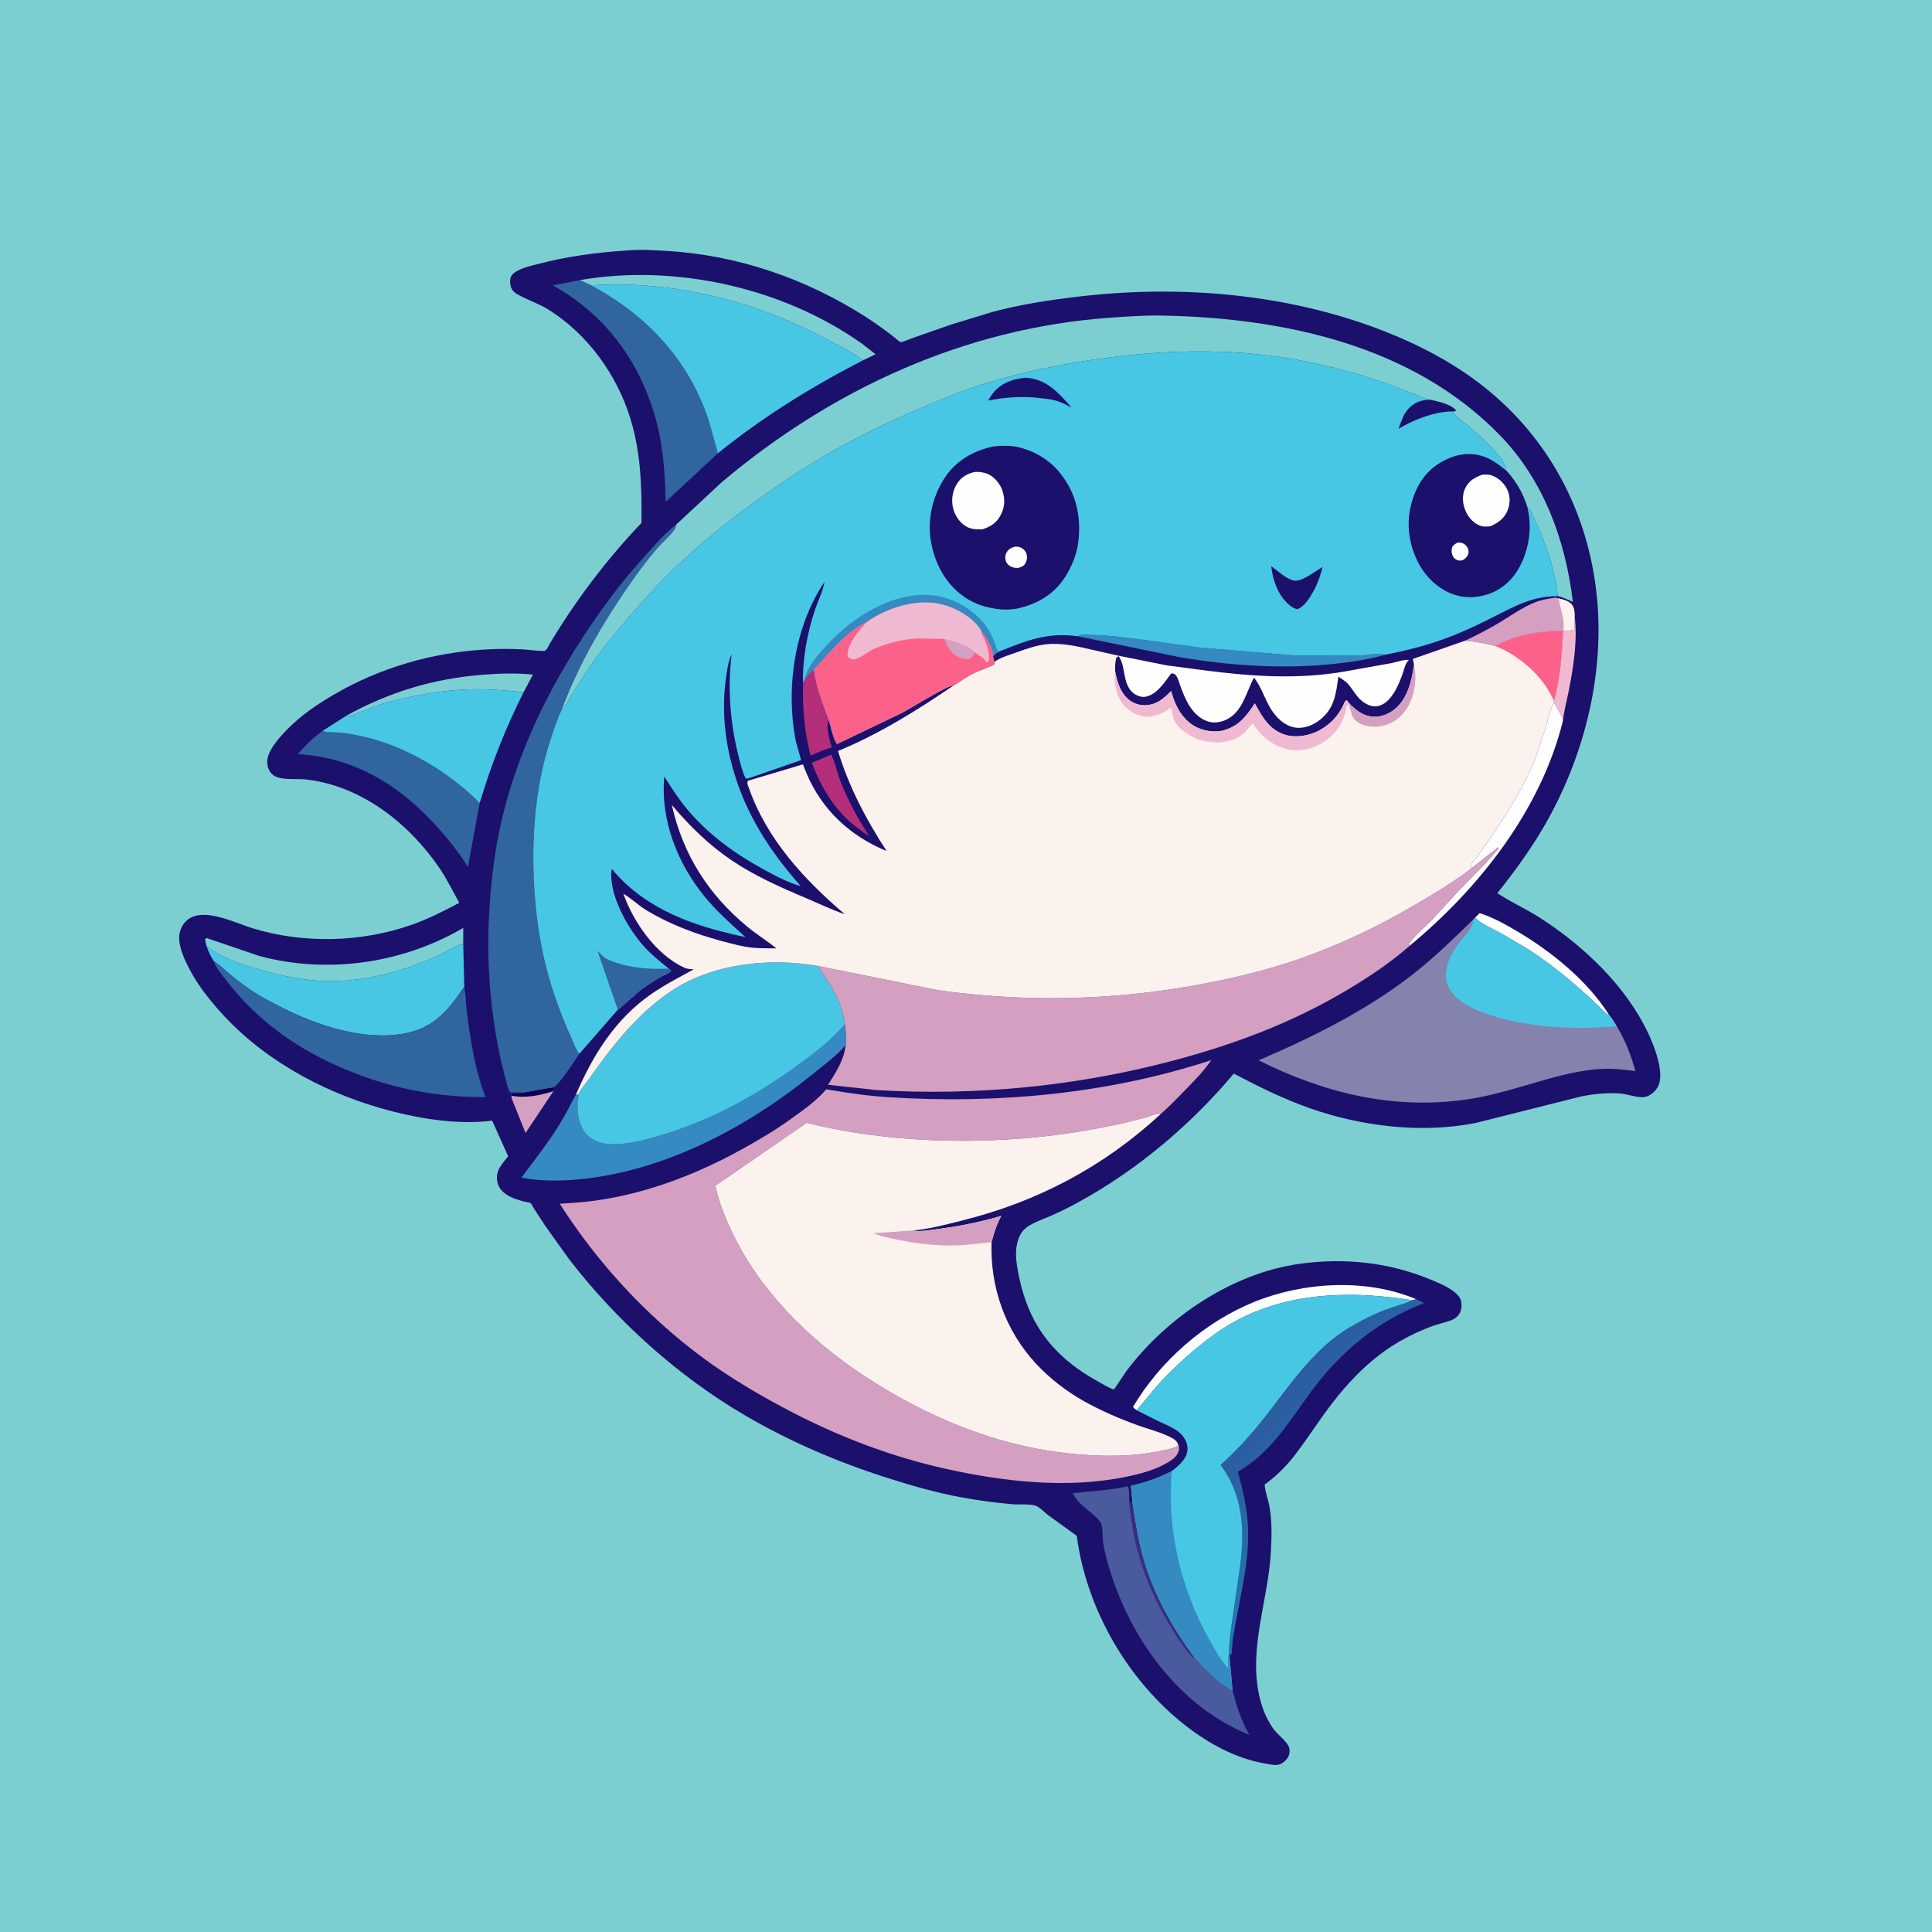 <svg version="1.1" xmlns="http://www.w3.org/2000/svg" style="display: block;" viewBox="0 0 2048 2048" width="1024" height="1024">
<defs>
	<linearGradient id="Gradient1" gradientUnits="userSpaceOnUse" x1="1342.64" y1="1494.01" x2="1438" y2="1581.98">
		<stop class="stop0" offset="0" stop-opacity="1" stop-color="rgb(44,92,159)"/>
		<stop class="stop1" offset="1" stop-opacity="1" stop-color="rgb(35,116,176)"/>
	</linearGradient>
</defs>
<path transform="translate(0,0)" fill="rgb(124,207,209)" d="M -0 -0 L 2048 0 L 2048 2048 L -0 2048 L -0 -0 z"/>
<path transform="translate(0,0)" fill="rgb(28,16,109)" d="M 665.664 265.434 C 679.061 264.305 693.082 265.182 706.5 265.971 C 781.567 270.384 853.017 294.915 916.416 335.066 C 927.082 341.821 937.034 349.067 947.021 356.76 C 948.133 357.616 953.562 362.52 954.6 362.64 C 956.448 362.854 964.048 359.496 966.04 358.8 L 1008.4 343.983 L 1052.13 330.628 C 1081.43 322.716 1112.17 318.106 1142.26 314.521 C 1250.11 301.676 1363.79 310.969 1465.5 350.357 C 1503.79 365.185 1540.74 384.446 1573 410.019 C 1641.97 464.7 1683 542.402 1692.44 629.5 C 1701.25 710.729 1681.21 794.911 1642.18 866.362 C 1626.44 895.18 1607.65 921.254 1587.2 946.84 C 1601.27 956.102 1616.99 963.079 1631.29 972.186 C 1678.31 1002.13 1723.96 1045.29 1747.66 1096.35 C 1753.92 1109.83 1764.03 1136.03 1758.22 1150.31 C 1755.97 1155.83 1750.99 1160.39 1745.4 1162.39 C 1738.37 1164.91 1724.99 1159.63 1717 1159.12 C 1703.15 1158.23 1689.4 1159.57 1675.83 1162.33 L 1565.02 1190.22 C 1507.2 1201.92 1442.96 1194.04 1387.72 1174.52 C 1359.97 1164.72 1333.88 1151.72 1307.87 1138.08 C 1262.68 1191.92 1206.58 1239.39 1144.99 1273.39 C 1135.22 1278.79 1125.31 1283.85 1115.08 1288.33 C 1107.28 1291.76 1098.81 1294.66 1091.46 1298.93 C 1083.82 1303.36 1080.5 1309.18 1078.38 1317.44 C 1075.83 1327.39 1077.33 1338.22 1079.18 1348.16 C 1083.01 1368.66 1089.27 1388.21 1100.13 1406.13 C 1115.91 1432.16 1138.32 1450.4 1164.7 1464.83 C 1169.64 1467.54 1175.55 1471.57 1180.93 1472.88 L 1193.98 1453.46 C 1236.73 1396.49 1305.98 1349.74 1377.37 1339.73 C 1423.4 1333.27 1469.89 1337.72 1513.19 1355.07 C 1522.85 1358.94 1533.67 1363.15 1541.9 1369.67 C 1545.57 1372.58 1548.61 1376.21 1549.15 1381 C 1549.81 1386.93 1548.42 1392.51 1543.68 1396.46 C 1539.76 1399.73 1534.19 1400.89 1529.37 1402.29 C 1522.99 1404.15 1516.75 1406.15 1510.59 1408.7 C 1498.27 1413.8 1486.2 1419.95 1475.03 1427.22 C 1450 1443.5 1429.4 1464.95 1411.32 1488.57 C 1396.28 1508.23 1383.47 1529.17 1367.79 1548.51 C 1359.5 1557.97 1350.9 1566.38 1340.6 1573.64 C 1340.98 1581.19 1344.54 1590.26 1345.86 1597.99 C 1348.42 1613.03 1348.02 1628.91 1347.25 1644.1 C 1344.64 1694.99 1323.85 1745.38 1334.57 1796.35 C 1337.28 1809.26 1342.09 1821.46 1349.6 1832.35 C 1353.89 1838.57 1365.1 1846.38 1366.69 1853.06 C 1367.52 1856.56 1366.88 1860.51 1364.86 1863.5 C 1362.41 1867.12 1358.22 1870.52 1353.7 1870.89 C 1349.26 1871.25 1343.86 1869.91 1339.44 1869.11 C 1309.69 1863.76 1281.23 1848.16 1257.55 1829.82 C 1195.74 1781.97 1151.46 1705.56 1141.4 1628 L 1111.43 1606.4 C 1107.82 1603.68 1102.51 1598.08 1098.58 1596.41 C 1092.67 1593.89 1080.4 1595.13 1073.67 1594.58 C 1055.32 1593.08 1037.24 1590.55 1019.12 1587.26 C 993.105 1582.53 967.214 1575.08 942.014 1567.09 C 889.19 1550.35 838.577 1528.81 790.641 1500.89 C 719.233 1459.3 654.081 1400.57 603.59 1335.28 L 577.922 1299.4 L 566.16 1281.34 C 565.186 1279.81 563.668 1276.39 562.408 1275.41 C 561.433 1274.65 556.757 1274.05 555.352 1273.66 C 548.907 1271.87 542.428 1270.03 536.85 1266.21 C 531.476 1262.53 528.182 1258.59 527.088 1252 C 525.158 1240.38 532.249 1234.19 538.691 1225.65 L 521.68 1187.92 C 483.771 1192.83 440.496 1185.27 403.91 1174.82 C 338.308 1156.09 274.512 1120.33 229.713 1068.28 C 219.484 1056.39 210.14 1044.3 202.572 1030.5 C 196.215 1018.92 186.859 1000.44 190.948 987 C 192.861 980.714 196.849 975.479 202.792 972.5 C 220.464 963.644 250.049 978.589 267.938 984.052 C 321.905 1000.53 382.661 999.045 435.902 980.491 C 453.635 974.311 470.269 965.825 486.804 957.027 C 480.043 944.828 474.056 932.275 466.197 920.719 C 433.609 872.797 383.151 832.954 324.297 826.257 C 314.757 825.172 297.426 827.572 289.783 821.769 C 285.663 818.641 283.483 813.615 283.219 808.5 C 282.601 796.526 296.201 781.646 304.134 773.522 C 318.819 758.484 335.553 747.071 353.604 736.489 C 402.675 707.725 459.01 691.5 515.791 688.42 C 528.543 687.729 541.504 687.658 554.257 688.377 C 561.67 688.795 569.485 690.202 576.868 689.981 C 579.426 689.905 581.808 683.986 583.245 681.588 C 610.698 635.791 643.217 592.937 680.005 554.256 C 680.346 516.345 679.403 479.559 668.019 443 C 653.621 396.763 622.623 353.916 581.284 328.172 C 570.743 321.608 559.182 318.019 548.527 312.023 C 544.757 309.902 541.974 306.876 541.15 302.5 C 540.489 298.988 540.37 294.357 542.77 291.512 C 548.461 284.767 561.592 282.135 569.836 279.964 C 601.504 271.623 633.048 267.543 665.664 265.434 z"/>
<path transform="translate(0,0)" fill="rgb(212,159,193)" d="M 555.111 1158.13 L 587.039 1152.4 C 587.467 1154.56 587.663 1154.3 586.755 1156.54 L 557.079 1201.02 L 542.068 1163.52 L 542.794 1161.56 L 541.595 1160.51 L 541.5 1158.93 C 545.892 1159.16 549.82 1159.33 554.165 1158.35 L 555.111 1158.13 z"/>
<path transform="translate(0,0)" fill="rgb(7,0,83)" d="M 555.111 1158.13 L 587.039 1152.4 C 587.467 1154.56 587.663 1154.3 586.755 1156.54 C 573.417 1161.15 556.791 1164.36 542.794 1161.56 L 541.595 1160.51 L 541.5 1158.93 C 545.892 1159.16 549.82 1159.33 554.165 1158.35 L 555.111 1158.13 z"/>
<path transform="translate(0,0)" fill="rgb(239,185,209)" d="M 1669.13 652.841 C 1672.4 677.437 1668.07 706.329 1663.32 730.476 C 1661.13 741.601 1658 753.042 1656.73 764.28 L 1656.46 761.489 L 1655.5 759.702 C 1653.06 754.535 1650.32 749.89 1647.32 745.016 L 1647.21 743.294 C 1653.81 720.024 1655.83 692.884 1656.9 668.771 L 1657.21 668.229 C 1660.85 669.275 1665.18 668.021 1668.86 667.41 L 1669.13 652.841 z"/>
<path transform="translate(0,0)" fill="rgb(180,46,122)" d="M 881.088 799.962 C 885.134 807.504 887.209 818.658 890.384 826.841 C 898.423 847.562 908.974 867.344 921.204 885.873 C 917.155 884.138 913.41 880.828 909.851 878.229 C 886.236 861.209 870.517 835.448 860.62 808.557 L 881.088 799.962 z"/>
<path transform="translate(0,0)" fill="rgb(255,254,254)" d="M 1563.7 972.665 L 1568.5 968.008 C 1581.6 971.965 1595.55 979.72 1607.32 986.646 C 1644.1 1008.29 1682.37 1039.13 1705.45 1075.45 L 1703.52 1075.41 C 1678.62 1050.4 1650.6 1026.38 1621.08 1007 L 1590.13 988.762 C 1581.49 984.104 1570.39 979.804 1563.7 972.665 z"/>
<path transform="translate(0,0)" fill="rgb(180,46,122)" d="M 853.584 719.188 C 856.462 715.454 859.019 712.464 862.805 709.581 C 864.81 728.209 872.146 745.482 878.434 762.962 C 875.029 769.637 879.517 784.757 881.58 791.973 L 881.78 792.563 C 874.6 793.721 865.989 798.319 859.119 800.964 C 852.756 774.828 850.574 751.156 851.311 724.286 L 853.584 719.188 z"/>
<path transform="translate(0,0)" fill="rgb(124,207,209)" d="M 367.036 758.727 C 412.267 733.712 459.113 719.513 510.602 715.34 C 528.648 713.878 546.863 713.23 564.901 715.121 L 555.051 733.766 C 535.567 731.67 515.404 730.052 495.796 730.799 C 472.472 731.687 449.239 735.492 426.5 740.596 C 418.279 742.441 410.168 744.533 402.152 747.141 L 381.733 754.703 C 377.104 756.614 372.14 759.451 367.036 758.727 z"/>
<path transform="translate(0,0)" fill="rgb(212,159,193)" d="M 1649.17 633.482 L 1652.27 634.325 C 1657.12 635.534 1663.95 637.138 1666.81 641.705 C 1668.89 645.023 1669.22 649.035 1669.13 652.841 L 1668.86 667.41 C 1665.18 668.021 1660.85 669.275 1657.21 668.229 L 1656.9 668.771 C 1630.95 668.77 1607.96 672.518 1585.01 684.707 C 1574.11 682.004 1564.15 679.927 1552.88 679.24 C 1564.84 673.559 1576.59 667.574 1588 660.835 C 1601.08 653.107 1614.15 643.367 1628.42 638.017 C 1635.1 635.514 1642.15 634.485 1649.17 633.482 z"/>
<path transform="translate(0,0)" fill="rgb(251,241,237)" d="M 1652.27 634.325 C 1657.12 635.534 1663.95 637.138 1666.81 641.705 C 1668.89 645.023 1669.22 649.035 1669.13 652.841 L 1668.86 667.41 C 1665.18 668.021 1660.85 669.275 1657.21 668.229 C 1659.03 656.269 1653.89 645.807 1652.27 634.325 z"/>
<path transform="translate(0,0)" fill="rgb(255,254,254)" d="M 1204.97 1494.99 C 1203.45 1493.9 1202.18 1492.91 1200.95 1491.5 C 1229.86 1442.63 1277.11 1401.3 1329.65 1380.02 C 1381.96 1358.82 1448.5 1354.94 1501.21 1377.21 L 1497.26 1378.33 C 1423.87 1366.76 1348.42 1369.93 1286.23 1415.32 C 1264.9 1430.89 1245.13 1448.62 1227.34 1468.13 L 1204.97 1494.99 z"/>
<path transform="translate(0,0)" fill="rgb(53,138,193)" d="M 1142.38 674.451 C 1146.89 671.602 1150.61 672.983 1155.77 673.042 C 1175.72 673.268 1195.09 676.184 1214.86 678.579 L 1271.67 686.494 L 1373.38 694.87 L 1440.21 694.97 C 1448.74 694.783 1459.24 691.969 1467.4 693.784 L 1468.34 694.009 C 1450.75 699.337 1431.56 701.92 1413.32 703.829 C 1359.19 709.495 1302.23 705.622 1248.66 696.254 L 1142.38 674.451 z"/>
<path transform="translate(0,0)" fill="rgb(255,254,254)" d="M 1647.32 745.016 C 1650.32 749.89 1653.06 754.535 1655.5 759.702 L 1656.46 761.489 L 1656.73 764.28 C 1633.37 858.599 1567.96 941.622 1494.2 1002.63 L 1493.48 1000.53 C 1500.31 990.752 1510.62 982.607 1518.85 973.945 L 1546.19 944.171 C 1560.56 929.213 1575.62 915.126 1588.72 898.995 L 1588 898.333 L 1559.28 921 C 1559.14 919.022 1559.09 917.784 1559.96 915.94 C 1561.86 911.893 1566.11 907.982 1568.79 904.316 L 1585.05 880.505 C 1601.76 855.13 1617.89 829.835 1628.5 801.166 L 1638.7 770.704 C 1641.18 762.195 1642.81 752.705 1647.32 745.016 z"/>
<path transform="translate(0,0)" fill="rgb(124,207,209)" d="M 218.944 1002.76 C 218.05 1000.48 217.831 997.91 217.423 995.5 L 218.982 994.365 L 275.397 1013.55 C 347.772 1032.65 426.498 1021.37 491.068 983.622 L 491.053 1000.3 L 489.462 1000.78 C 481.633 1003.27 473.415 1008.61 465.933 1012.23 C 456.3 1016.89 446.166 1020.68 436.094 1024.28 C 404.935 1035.44 370.464 1041.78 337.324 1039.61 C 318.77 1038.4 299.792 1034.43 281.824 1029.63 C 266.34 1025.5 250.012 1020.37 235.586 1013.33 C 229.399 1010.32 224.446 1006.81 218.944 1002.76 z"/>
<path transform="translate(0,0)" fill="rgb(124,207,209)" d="M 614.566 296.926 C 715.778 279.456 830.222 304.944 913.972 364.5 L 928.173 375.512 L 914.944 381.871 C 904.317 373.754 890.782 367.414 879 360.999 C 802.726 319.464 713.544 296.798 626.442 302.473 L 614.566 296.926 z"/>
<path transform="translate(0,0)" fill="url(#Gradient1)" d="M 1501.21 1377.21 L 1509.71 1381.22 C 1460.08 1400.38 1420.65 1433 1389.3 1475.87 C 1366.25 1507.39 1347.14 1540.11 1312.21 1559.99 C 1317.44 1579.35 1321.97 1598.14 1322.9 1618.31 C 1324.44 1651.75 1316.57 1684.18 1310.5 1716.76 L 1306.78 1738 C 1306.05 1743.51 1306.5 1749.6 1305 1754.93 C 1304.07 1753.96 1303.64 1753.17 1303.02 1751.99 C 1302.51 1744.07 1303.96 1735.8 1304.76 1727.91 L 1314.71 1659.12 C 1319.6 1621.59 1317.55 1583.86 1293.79 1552.92 C 1308.72 1539.52 1322.34 1525.07 1334.99 1509.5 C 1364.17 1473.55 1389.97 1431.07 1430.7 1407.07 C 1442.94 1399.85 1456.33 1392.93 1469.68 1388.02 C 1478.42 1384.81 1487.74 1382.58 1496.21 1378.81 L 1497.26 1378.33 L 1501.21 1377.21 z"/>
<path transform="translate(0,0)" fill="rgb(48,101,159)" d="M 508.5 851.149 L 495.992 919.159 C 486.932 904.17 475.719 890.338 464.101 877.277 C 424.665 832.939 376.059 802.892 315.857 799.418 C 323.476 790.271 332.338 781.624 342.058 774.715 L 343.141 775.2 C 348.117 776.909 354.995 776.069 360.307 776.583 C 367.772 777.305 375.276 778.665 382.603 780.252 C 429.643 790.444 474.545 817.54 508.5 851.149 z"/>
<path transform="translate(0,0)" fill="rgb(53,138,193)" d="M 895.634 1085.83 C 896.509 1092.84 897.688 1100.78 896.441 1107.82 C 886.42 1119.69 871.894 1130.09 859.791 1139.91 C 790.034 1196.47 701.073 1242.87 610.381 1250.44 C 591.345 1252.03 571.507 1251.92 552.737 1248.34 C 566.6 1229.79 580.803 1211.71 593.036 1192 C 599.515 1181.56 604.68 1170.76 610.628 1160.1 L 613.131 1160.27 C 613.601 1161.59 612.539 1165.58 612.409 1167.14 C 611.555 1177.38 612.73 1187.18 617.451 1196.43 C 621.171 1203.72 627.888 1208.57 635.604 1210.93 L 636.961 1211.33 C 643.028 1213.13 649.62 1213.3 655.914 1212.84 C 672.724 1211.6 688.971 1207.11 705 1202.15 C 755.249 1186.6 800.867 1161.54 843.425 1130.87 C 862.147 1117.38 880.564 1103.44 895.634 1085.83 z"/>
<path transform="translate(0,0)" fill="rgb(255,254,254)" d="M 1186.36 695.237 L 1236.75 705.324 L 1278.59 710.808 C 1327.94 717.208 1377.55 720.405 1426.83 711.564 L 1475.33 702.861 C 1479.91 701.978 1489.09 698.685 1493.5 699.635 L 1492.35 700.849 C 1489.5 704.091 1488.2 710.226 1486.78 714.317 C 1482.52 726.584 1474.21 746.42 1459.83 748.614 C 1453.98 749.505 1448.03 746.613 1443.61 742.98 C 1437.53 737.967 1434.37 731.342 1429.39 725.5 C 1426.45 722.046 1422.51 719.697 1418.67 717.374 C 1416.33 735.2 1414.48 751.17 1399.22 763.039 C 1391.69 768.9 1382.07 772.835 1372.41 771.154 C 1361.71 769.292 1353.4 761.097 1347.67 752.322 C 1340.69 741.609 1337.28 728.118 1329.26 718.323 C 1320.18 735.218 1316.46 758.596 1295 764.721 C 1287.62 766.829 1281.06 765.992 1274.5 762.068 C 1261.66 754.388 1255.89 739.939 1251 726.5 C 1249.81 723.236 1248.8 718.864 1246.68 716.128 C 1244.87 713.8 1244.2 714.015 1241.5 713.921 C 1234.53 723.062 1226.49 736.38 1214 738.642 C 1209.9 739.386 1204.16 737.126 1201.07 734.468 C 1189.44 724.468 1193.71 706.722 1185.93 695.677 L 1186.36 695.237 z"/>
<path transform="translate(0,0)" fill="rgb(48,101,159)" d="M 760.928 480.527 L 705.67 531.932 C 704.924 501.398 702.977 471.548 694.516 442 C 677.253 381.712 641.029 332.987 585.912 302.518 L 614.566 296.926 L 626.442 302.473 C 686.976 334.734 732.398 383.907 752.625 450.252 L 760.928 480.527 z"/>
<path transform="translate(0,0)" fill="rgb(73,91,158)" d="M 1306.51 1791.78 C 1311.13 1809.44 1315.33 1822.88 1324.23 1838.97 C 1249.61 1808.71 1198.15 1737.14 1175.7 1661.67 C 1173.08 1652.85 1170.48 1643.63 1169.3 1634.5 C 1168.56 1628.82 1169.07 1621.52 1167.62 1616.14 C 1166.11 1610.51 1156.44 1603.58 1152.09 1599.93 C 1146 1594.81 1140.76 1589.96 1137.08 1582.83 C 1156.92 1580.74 1175.89 1579.8 1195.5 1575.55 C 1197.38 1578.33 1196.87 1589.43 1197.1 1593.3 L 1200.42 1592.22 C 1203.57 1612.21 1206.43 1631.63 1211.93 1651.18 C 1222.86 1690.06 1242.93 1725.34 1266.63 1757.73 C 1270.66 1760.86 1273.79 1765.25 1277.41 1768.88 C 1285.98 1777.46 1295.65 1786.18 1306.51 1791.78 z"/>
<path transform="translate(0,0)" fill="rgb(58,44,130)" d="M 1200.42 1592.22 C 1203.57 1612.21 1206.43 1631.63 1211.93 1651.18 C 1222.86 1690.06 1242.93 1725.34 1266.63 1757.73 C 1265.25 1757.18 1264.11 1756.7 1263.04 1755.63 C 1256.13 1748.68 1249.87 1738.7 1244.61 1730.38 C 1222.54 1695.47 1206.55 1658.32 1200.22 1617.34 C 1199 1609.44 1197.23 1601.29 1197.1 1593.3 L 1200.42 1592.22 z"/>
<path transform="translate(0,0)" fill="rgb(71,199,228)" d="M 367.036 758.727 C 372.14 759.451 377.104 756.614 381.733 754.703 L 402.152 747.141 C 410.168 744.533 418.279 742.441 426.5 740.596 C 449.239 735.492 472.472 731.687 495.796 730.799 C 515.404 730.052 535.567 731.67 555.051 733.766 C 535.801 772.03 520.81 810.129 508.5 851.149 C 474.545 817.54 429.643 790.444 382.603 780.252 C 375.276 778.665 367.772 777.305 360.307 776.583 C 354.995 776.069 348.117 776.909 343.141 775.2 L 342.058 774.715 L 367.036 758.727 z"/>
<path transform="translate(0,0)" fill="rgb(71,199,228)" d="M 491.053 1000.3 L 492.133 1045.96 C 475.684 1070.36 460.396 1089.29 429.894 1095.32 C 386.779 1103.84 337.321 1087.52 299 1068.16 C 288.322 1062.76 277.348 1057.2 267.403 1050.52 C 259.251 1045.04 251.288 1039.14 243.746 1032.85 C 238.359 1028.35 233.376 1023.27 227.49 1019.42 L 226.71 1018.93 C 223.239 1013.7 220.838 1008.73 218.944 1002.76 C 224.446 1006.81 229.399 1010.32 235.586 1013.33 C 250.012 1020.37 266.34 1025.5 281.824 1029.63 C 299.792 1034.43 318.77 1038.4 337.324 1039.61 C 370.464 1041.78 404.935 1035.44 436.094 1024.28 C 446.166 1020.68 456.3 1016.89 465.933 1012.23 C 473.415 1008.61 481.633 1003.27 489.462 1000.78 L 491.053 1000.3 z"/>
<path transform="translate(0,0)" fill="rgb(48,101,159)" d="M 226.71 1018.93 L 227.49 1019.42 C 233.376 1023.27 238.359 1028.35 243.746 1032.85 C 251.288 1039.14 259.251 1045.04 267.403 1050.52 C 277.348 1057.2 288.322 1062.76 299 1068.16 C 337.321 1087.52 386.779 1103.84 429.894 1095.32 C 460.396 1089.29 475.684 1070.36 492.133 1045.96 C 493.734 1055.48 494.02 1065.46 495.234 1075.08 C 498.885 1104.01 504.005 1135.78 514.727 1163.02 C 455.038 1163.24 399.836 1150.65 346.122 1124.55 C 305.452 1104.79 269.413 1077.13 241.568 1041.48 C 236.236 1034.66 229.554 1027.15 226.71 1018.93 z"/>
<path transform="translate(0,0)" fill="rgb(71,199,228)" d="M 626.442 302.473 C 713.544 296.798 802.726 319.464 879 360.999 C 890.782 367.414 904.317 373.754 914.944 381.871 C 860.478 409.806 808.602 442.036 760.928 480.527 L 752.625 450.252 C 732.398 383.907 686.976 334.734 626.442 302.473 z"/>
<path transform="translate(0,0)" fill="rgb(48,101,159)" d="M 555.111 1158.13 L 541.02 1158.05 L 540.139 1157.04 C 538.582 1154.46 537.627 1149.91 536.759 1146.96 L 530.634 1122.45 C 515.445 1052.68 514.153 984.532 523.624 913.934 C 535.181 827.779 571.32 746.134 618.868 673.955 C 636.784 646.758 655.647 620.803 677.377 596.526 C 689.48 583.004 702.478 567.04 716.8 556.091 C 716.554 557.819 716.451 559.035 715.5 560.547 C 711.047 567.627 702.311 574.811 696.675 581.263 C 686.731 592.645 677.739 604.831 669.066 617.198 C 639.726 659.031 613.08 704.559 595.358 752.63 C 590.378 762.384 587.062 773.386 583.64 783.785 C 568.798 828.88 564.186 876.869 565.576 924.164 C 566.847 967.372 572.856 1009.66 586.342 1050.85 C 592.175 1068.67 599.1 1086.17 606.918 1103.21 C 608.864 1107.44 610.905 1113.73 614.171 1117.03 C 609.32 1124.26 593.691 1148.69 587.039 1152.4 L 555.111 1158.13 z"/>
<path transform="translate(0,0)" fill="rgb(71,199,228)" d="M 613.131 1160.27 C 614.596 1155.45 621.277 1148.13 624.351 1143.75 C 648.318 1109.62 674.052 1076.63 708.623 1052.49 C 752.96 1021.53 814.531 1014.75 866.888 1023.91 C 880.263 1044.1 892.417 1061.12 895.634 1085.83 C 880.564 1103.44 862.147 1117.38 843.425 1130.87 C 800.867 1161.54 755.249 1186.6 705 1202.15 C 688.971 1207.11 672.724 1211.6 655.914 1212.84 C 649.62 1213.3 643.028 1213.13 636.961 1211.33 L 635.604 1210.93 C 627.888 1208.57 621.171 1203.72 617.451 1196.43 C 612.73 1187.18 611.555 1177.38 612.409 1167.14 C 612.539 1165.58 613.601 1161.59 613.131 1160.27 z"/>
<path transform="translate(0,0)" fill="rgb(71,199,228)" d="M 1204.97 1494.99 L 1227.34 1468.13 C 1245.13 1448.62 1264.9 1430.89 1286.23 1415.32 C 1348.42 1369.93 1423.87 1366.76 1497.26 1378.33 L 1496.21 1378.81 C 1487.74 1382.58 1478.42 1384.81 1469.68 1388.02 C 1456.33 1392.93 1442.94 1399.85 1430.7 1407.07 C 1389.97 1431.07 1364.17 1473.55 1334.99 1509.5 C 1322.34 1525.07 1308.72 1539.52 1293.79 1552.92 C 1317.55 1583.86 1319.6 1621.59 1314.71 1659.12 L 1304.76 1727.91 C 1303.96 1735.8 1302.51 1744.07 1303.02 1751.99 L 1306.51 1791.78 C 1295.65 1786.18 1285.98 1777.46 1277.41 1768.88 C 1273.79 1765.25 1270.66 1760.86 1266.63 1757.73 C 1242.93 1725.34 1222.86 1690.06 1211.93 1651.18 C 1206.43 1631.63 1203.57 1612.21 1200.42 1592.22 L 1198.78 1575.07 C 1214.61 1571.47 1227.77 1566.89 1242.23 1559.42 C 1247.79 1554.95 1254.32 1549.69 1257.25 1543.03 C 1259.34 1538.27 1259.3 1533.29 1257.4 1528.49 C 1252.31 1515.63 1238.26 1511.64 1226.89 1505.97 L 1204.97 1494.99 z"/>
<path transform="translate(0,0)" fill="rgb(53,138,193)" d="M 1200.42 1592.22 L 1198.78 1575.07 C 1214.61 1571.47 1227.77 1566.89 1242.23 1559.42 C 1236.38 1620.36 1252.01 1684.69 1281.83 1737.9 C 1287.19 1747.46 1293.78 1759.49 1301.14 1767.54 L 1301.91 1768.23 C 1302 1763.62 1301.14 1756.11 1303.02 1751.99 L 1306.51 1791.78 C 1295.65 1786.18 1285.98 1777.46 1277.41 1768.88 C 1273.79 1765.25 1270.66 1760.86 1266.63 1757.73 C 1242.93 1725.34 1222.86 1690.06 1211.93 1651.18 C 1206.43 1631.63 1203.57 1612.21 1200.42 1592.22 z"/>
<path transform="translate(0,0)" fill="rgb(124,207,209)" d="M 716.8 556.091 L 765.07 511.177 C 882.009 412.535 1022.69 347.783 1176.26 336.837 C 1194.11 335.565 1211.97 334.198 1229.88 334.495 C 1359.38 336.647 1497.27 365.471 1590.48 461.896 C 1636.55 509.558 1659.7 573.324 1667.3 638.14 C 1661.9 635.418 1657.01 633.359 1651.14 631.787 C 1649.22 608.942 1641.16 584.189 1632.48 563.122 C 1629.92 556.904 1626.42 551.032 1624.06 544.745 C 1622.79 541.388 1621.88 540.11 1619.12 537.765 C 1614.34 522.746 1607.37 510.572 1596.78 498.91 C 1596.07 485.006 1566.24 459.805 1555.02 450.297 C 1550.75 446.681 1541.97 441.384 1540.02 436.195 L 1543.64 435.597 L 1543.15 434.829 C 1537.77 428.193 1523.19 425.346 1515.4 423.646 L 1513.59 423.364 C 1509.73 422.681 1506.05 420.249 1502.34 418.857 L 1468 405.952 C 1438.01 395.352 1407.95 387.429 1376.66 381.692 C 1314.86 370.363 1252.16 370.284 1189.89 377.289 C 1141.06 382.782 1092.48 391.82 1045.45 406.178 C 1019.31 414.156 993.828 424.885 968.767 435.681 C 925.676 454.244 883.371 476.057 844.1 501.762 C 801.064 529.93 759.824 560.411 722.21 595.598 C 693.226 622.711 667.449 652.044 642.783 683.06 C 629.939 699.211 618.623 716.698 607.506 734.07 L 599.183 748.113 C 598.671 748.965 597.345 751.737 596.683 752.262 C 596.324 752.547 595.8 752.507 595.358 752.63 C 613.08 704.559 639.726 659.031 669.066 617.198 C 677.739 604.831 686.731 592.645 696.675 581.263 C 702.311 574.811 711.047 567.627 715.5 560.547 C 716.451 559.035 716.554 557.819 716.8 556.091 z"/>
<path transform="translate(0,0)" fill="rgb(132,131,174)" d="M 1561.59 974.905 L 1563.7 972.665 C 1570.39 979.804 1581.49 984.104 1590.13 988.762 L 1621.08 1007 C 1650.6 1026.38 1678.62 1050.4 1703.52 1075.41 L 1705.45 1075.45 C 1708.69 1079.38 1711.25 1083.6 1713.89 1087.94 C 1722.94 1102.81 1728.94 1118.75 1733.65 1135.44 C 1721.75 1133.88 1710.42 1132.47 1698.37 1133.06 C 1668.96 1134.51 1639.21 1144.28 1611.11 1152.33 C 1592.31 1157.71 1573.37 1162.85 1553.98 1165.6 C 1476.66 1176.56 1403.44 1158.67 1334.22 1124 C 1391.57 1099.36 1449.54 1070.67 1498.8 1031.92 C 1521.04 1014.43 1541.31 994.588 1561.59 974.905 z"/>
<path transform="translate(0,0)" fill="rgb(71,199,228)" d="M 1561.59 974.905 L 1563.7 972.665 C 1570.39 979.804 1581.49 984.104 1590.13 988.762 L 1621.08 1007 C 1650.6 1026.38 1678.62 1050.4 1703.52 1075.41 L 1705.45 1075.45 C 1708.69 1079.38 1711.25 1083.6 1713.89 1087.94 L 1707.88 1088.4 C 1666.58 1091.17 1624.54 1089.36 1584.64 1077.51 C 1570.36 1073.27 1555.12 1067.54 1543.96 1057.37 C 1524.32 1039.48 1533.73 1016.53 1547.38 998.5 C 1552.45 991.791 1561.96 983.405 1561.59 974.905 z"/>
<path transform="translate(0,0)" fill="rgb(212,159,193)" d="M 1559.28 921 L 1588 898.333 L 1588.72 898.995 C 1575.62 915.126 1560.56 929.213 1546.19 944.171 L 1518.85 973.945 C 1510.62 982.607 1500.31 990.752 1493.48 1000.53 L 1494.2 1002.63 C 1473.45 1021.01 1449.63 1036.63 1425.82 1050.72 C 1368 1084.93 1306.63 1107.69 1241.81 1124.76 C 1139.98 1151.57 1034.18 1161.87 929.013 1155.52 L 877.839 1149.88 C 885.911 1136.77 894.127 1124.92 896.225 1109.33 L 896.441 1107.82 C 897.688 1100.78 896.509 1092.84 895.634 1085.83 C 892.417 1061.12 880.263 1044.1 866.888 1023.91 L 994.363 1049.67 C 1083.64 1062.19 1174.25 1060.82 1263 1045.16 C 1302.16 1038.25 1340.73 1029.39 1378.31 1016.2 C 1420.44 1001.4 1460.15 982.451 1498.69 959.946 C 1519.39 947.862 1540.13 935.487 1559.28 921 z"/>
<path transform="translate(0,0)" fill="rgb(212,159,193)" d="M 1249.14 1531.95 C 1249.93 1533.66 1250.1 1534.8 1249.76 1536.64 C 1248.7 1542.38 1244.76 1545.91 1240.04 1548.94 C 1226.19 1557.81 1210.03 1562.07 1194.11 1565.38 C 1131.27 1578.45 1063.67 1570.64 1001.61 1556.8 C 946.162 1544.44 892.086 1524 841.635 1498.02 C 807.631 1480.52 773.534 1460.54 742.844 1437.62 C 684.024 1393.69 632.762 1337.81 593.355 1275.98 L 606.204 1275.2 C 668.783 1271.23 730.389 1249.14 785 1219.07 C 803.372 1208.95 821.318 1198.47 838.344 1186.18 C 850.806 1177.18 864.934 1167.37 874.984 1155.75 C 876.265 1154.27 875.377 1154.62 877.576 1155 C 899.127 1158.75 920.909 1161.76 942.754 1163.14 C 1057.2 1170.37 1174.56 1159.66 1283.96 1123.79 C 1276.51 1134.91 1267.13 1144.43 1257.83 1153.98 C 1248.72 1163.33 1239.68 1172.74 1229.91 1181.41 C 1229.11 1181.14 1228.34 1180.55 1227.5 1180.61 C 1224.16 1180.84 1218.99 1183.32 1215.62 1184.31 L 1188.84 1191.05 C 1153.28 1198.68 1117.79 1204.25 1081.5 1206.99 C 1007.06 1212.61 927.596 1208.31 855.094 1190.23 L 758.327 1256.89 C 761.605 1272.97 767.957 1288.96 774.855 1303.8 C 804.265 1367.08 856.75 1419.27 914.416 1457.42 C 981.573 1501.85 1056.3 1533.25 1137 1541.14 C 1167.82 1544.16 1199.8 1544.4 1230.27 1538.06 C 1234.55 1537.17 1246.61 1534.99 1249.14 1531.95 z"/>
<path transform="translate(0,0)" fill="rgb(251,241,237)" d="M 1249.14 1531.95 C 1246.61 1534.99 1234.55 1537.17 1230.27 1538.06 C 1199.8 1544.4 1167.82 1544.16 1137 1541.14 C 1056.3 1533.25 981.573 1501.85 914.416 1457.42 C 856.75 1419.27 804.265 1367.08 774.855 1303.8 C 767.957 1288.96 761.605 1272.97 758.327 1256.89 L 855.094 1190.23 C 927.596 1208.31 1007.06 1212.61 1081.5 1206.99 C 1117.79 1204.25 1153.28 1198.68 1188.84 1191.05 L 1215.62 1184.31 C 1218.99 1183.32 1224.16 1180.84 1227.5 1180.61 C 1228.34 1180.55 1229.11 1181.14 1229.91 1181.41 C 1169.36 1237.16 1099.44 1273.98 1019.69 1293.86 C 1002.74 1298.09 984.28 1303.1 966.914 1304.4 L 968.92 1304.67 C 976.75 1305.57 985.019 1303.98 992.783 1303 C 1015.51 1300.14 1039.44 1295.46 1061.41 1288.89 C 1056.31 1298.16 1053.79 1306.54 1051.1 1316.7 C 1049.46 1364.41 1065.56 1410.31 1098.15 1445.5 C 1112.63 1461.13 1130.9 1475.23 1149.5 1485.58 C 1167.23 1495.45 1186.86 1503.93 1205.95 1510.84 C 1217.23 1514.91 1230.18 1518.1 1240.82 1523.5 C 1244.95 1525.6 1247.74 1527.44 1249.14 1531.95 z"/>
<path transform="translate(0,0)" fill="rgb(212,159,193)" d="M 966.914 1304.4 L 968.92 1304.67 C 976.75 1305.57 985.019 1303.98 992.783 1303 C 1015.51 1300.14 1039.44 1295.46 1061.41 1288.89 C 1056.31 1298.16 1053.79 1306.54 1051.1 1316.7 C 1038.93 1318.02 1026.94 1319.71 1014.68 1320.12 C 993.782 1320.82 972.992 1318.57 952.546 1314.35 C 943.481 1312.48 934.174 1310.81 925.61 1307.22 L 966.914 1304.4 z"/>
<path transform="translate(0,0)" fill="rgb(251,241,237)" d="M 1585.01 684.707 C 1607.96 672.518 1630.95 668.77 1656.9 668.771 C 1655.83 692.884 1653.81 720.024 1647.21 743.294 L 1647.32 745.016 C 1642.81 752.705 1641.18 762.195 1638.7 770.704 L 1628.5 801.166 C 1617.89 829.835 1601.76 855.13 1585.05 880.505 L 1568.79 904.316 C 1566.11 907.982 1561.86 911.893 1559.96 915.94 C 1559.09 917.784 1559.14 919.022 1559.28 921 C 1540.13 935.487 1519.39 947.862 1498.69 959.946 C 1460.15 982.451 1420.44 1001.4 1378.31 1016.2 C 1340.73 1029.39 1302.16 1038.25 1263 1045.16 C 1174.25 1060.82 1083.64 1062.19 994.363 1049.67 L 866.888 1023.91 C 814.531 1014.75 752.96 1021.53 708.623 1052.49 C 674.052 1076.63 648.318 1109.62 624.351 1143.75 C 621.277 1148.13 614.596 1155.45 613.131 1160.27 L 610.628 1160.1 C 628.386 1118.53 652.363 1080.19 690.037 1053.97 C 704.668 1043.79 719.987 1036.07 735.491 1027.47 C 731.933 1027.36 728.629 1027.27 725.346 1025.76 C 695.367 1011.97 671.477 977.632 660.757 947.342 C 669.526 952.561 677.086 960.047 686.045 965.404 C 710.393 979.966 737.195 990.021 764.51 997.382 C 775.461 1000.33 786.89 1003.56 798.227 1004.64 C 806.397 1005.41 814.859 1005.2 823.071 1005.31 C 813.134 997.347 802.228 990.615 792.371 982.492 C 750.832 948.262 723.914 905.878 712.163 853.248 C 730.791 875.388 751.184 895.413 775.194 911.727 C 799.555 928.28 826.824 940.373 853.868 951.8 C 867.773 957.675 881.303 964.253 895.598 969.173 C 852.77 932.793 812.757 889.475 793.93 835.486 C 792.925 832.603 791.436 830.499 792.81 827.644 L 851.162 810.241 L 855.049 820 C 871.235 858.415 901.316 886.391 939.784 902.08 C 917.931 868.291 900.122 834.672 888.3 796.067 C 931.326 778.47 972.684 752.743 1010.9 726.549 C 1018.13 722.488 1024.44 717.44 1031.98 713.746 C 1039.35 710.138 1047.32 708.051 1054.46 704.065 L 1054.26 701.752 L 1055.56 700.68 C 1061.12 696.813 1071.28 693.807 1077.79 691.465 C 1087.77 687.876 1098.62 684.052 1109.22 682.945 C 1125.49 681.244 1141.55 685.051 1157.29 688.674 L 1186.36 695.237 L 1185.93 695.677 L 1183.28 697.09 C 1182.12 702.31 1181.9 706.55 1182.1 711.863 C 1184.43 723.562 1187.97 735.899 1198.39 743.032 C 1204.81 747.421 1212.37 748.492 1219.92 746.822 C 1229.14 744.783 1234.98 738.901 1241.45 732.523 L 1241.82 733.88 C 1245.79 748.391 1253.37 762.614 1266.98 770.169 C 1275.35 774.812 1287.91 776.828 1297.28 774.211 L 1300 773.268 L 1301.56 772.716 C 1314.94 767.784 1322.65 757.085 1330.14 745.618 C 1338.01 759.909 1345.64 773.888 1362.5 778.965 C 1374.36 782.538 1389.29 779.676 1399.81 773.53 C 1410.68 767.182 1418.33 758.989 1423.93 747.715 C 1424.89 745.79 1425.61 742.267 1427.81 742.5 L 1430.82 746.266 C 1437.44 752.839 1443.81 757.96 1453.28 759.555 C 1461.17 760.884 1470.18 757.821 1476.52 753.248 C 1491.83 742.207 1496.34 722.518 1498.84 704.943 C 1498.67 702.791 1498.06 700.615 1497.62 698.5 L 1552.88 679.24 C 1564.15 679.927 1574.11 682.004 1585.01 684.707 z"/>
<path transform="translate(0,0)" fill="rgb(212,159,193)" d="M 1498.84 704.943 C 1502.28 719.18 1499.65 737.118 1492.11 749.649 C 1486.85 758.392 1479.69 764.849 1470 768.214 L 1468.61 768.718 C 1460.46 771.486 1448.14 770.706 1440.57 766.532 C 1435.49 763.736 1433.38 759.904 1432.03 754.496 C 1431.41 751.977 1430.81 749.587 1429.86 747.164 L 1430.82 746.266 C 1437.44 752.839 1443.81 757.96 1453.28 759.555 C 1461.17 760.884 1470.18 757.821 1476.52 753.248 C 1491.83 742.207 1496.34 722.518 1498.84 704.943 z"/>
<path transform="translate(0,0)" fill="rgb(252,98,137)" d="M 1585.01 684.707 C 1607.96 672.518 1630.95 668.77 1656.9 668.771 C 1655.83 692.884 1653.81 720.024 1647.21 743.294 L 1646.36 741.096 C 1634.79 715.872 1610.46 694.905 1585.01 684.707 z"/>
<path transform="translate(0,0)" fill="rgb(239,185,209)" d="M 1182.1 711.863 C 1184.43 723.562 1187.97 735.899 1198.39 743.032 C 1204.81 747.421 1212.37 748.492 1219.92 746.822 C 1229.14 744.783 1234.98 738.901 1241.45 732.523 L 1241.82 733.88 C 1245.79 748.391 1253.37 762.614 1266.98 770.169 C 1275.35 774.812 1287.91 776.828 1297.28 774.211 L 1300 773.268 L 1301.56 772.716 C 1314.94 767.784 1322.65 757.085 1330.14 745.618 C 1338.01 759.909 1345.64 773.888 1362.5 778.965 C 1374.36 782.538 1389.29 779.676 1399.81 773.53 C 1410.68 767.182 1418.33 758.989 1423.93 747.715 C 1424.89 745.79 1425.61 742.267 1427.81 742.5 L 1430.82 746.266 L 1429.86 747.164 L 1427.5 747.88 C 1427.24 750.243 1426.99 752.578 1426.37 754.881 C 1422.47 769.394 1412.95 781.291 1399.84 788.574 C 1388.62 794.806 1374.52 797.47 1362 793.498 L 1360.5 792.992 C 1346.08 788.216 1336.24 779.499 1328.18 766.967 C 1325.71 768.416 1323.99 771.259 1322.13 773.44 C 1317.1 779.362 1311.43 782.874 1303.94 785.028 C 1290.51 788.892 1273.83 786.795 1261.83 779.789 L 1260.5 778.997 C 1252.95 774.582 1244.83 767.631 1242.99 758.742 C 1242.33 755.528 1242.71 752.451 1240.5 749.962 L 1238.88 751.5 C 1232.96 756.568 1221.35 760.592 1213.63 759.61 C 1203.85 758.366 1194.91 752.789 1189.24 744.809 C 1183.11 736.191 1180.21 722.12 1182.1 711.863 z"/>
<path transform="translate(0,0)" fill="rgb(71,199,228)" d="M 595.358 752.63 C 595.8 752.507 596.324 752.547 596.683 752.262 C 597.345 751.737 598.671 748.965 599.183 748.113 L 607.506 734.07 C 618.623 716.698 629.939 699.211 642.783 683.06 C 667.449 652.044 693.226 622.711 722.21 595.598 C 759.824 560.411 801.064 529.93 844.1 501.762 C 883.371 476.057 925.676 454.244 968.767 435.681 C 993.828 424.885 1019.31 414.156 1045.45 406.178 C 1092.48 391.82 1141.06 382.782 1189.89 377.289 C 1252.16 370.284 1314.86 370.363 1376.66 381.692 C 1407.95 387.429 1438.01 395.352 1468 405.952 L 1502.34 418.857 C 1506.05 420.249 1509.73 422.681 1513.59 423.364 L 1515.4 423.646 C 1523.19 425.346 1537.77 428.193 1543.15 434.829 L 1543.64 435.597 L 1540.02 436.195 C 1541.97 441.384 1550.75 446.681 1555.02 450.297 C 1566.24 459.805 1596.07 485.006 1596.78 498.91 C 1607.37 510.572 1614.34 522.746 1619.12 537.765 C 1621.88 540.11 1622.79 541.388 1624.06 544.745 C 1626.42 551.032 1629.92 556.904 1632.48 563.122 C 1641.16 584.189 1649.22 608.942 1651.14 631.787 L 1649.86 632.01 C 1624.79 632.045 1605.8 642.505 1583.94 653.594 C 1569.66 660.839 1555.48 667.669 1540.59 673.638 C 1517.53 682.888 1492.72 689.359 1468.34 694.009 L 1467.4 693.784 C 1459.24 691.969 1448.74 694.783 1440.21 694.97 L 1373.38 694.87 L 1271.67 686.494 L 1214.86 678.579 C 1195.09 676.184 1175.72 673.268 1155.77 673.042 C 1150.61 672.983 1146.89 671.602 1142.38 674.451 C 1110.29 669.937 1087.83 679.139 1058.84 690.77 C 1056.21 692.15 1054.74 693.536 1052.71 695.638 C 1053.09 697.837 1053.39 699.67 1054.26 701.752 L 1054.46 704.065 C 1047.32 708.051 1039.35 710.138 1031.98 713.746 C 1024.44 717.44 1018.13 722.488 1010.9 726.549 C 1004.2 726.52 964.778 751.32 955.448 756.062 L 887.212 788.767 C 882.989 782.837 880.757 770.064 878.434 762.962 C 872.146 745.482 864.81 728.209 862.805 709.581 C 859.019 712.464 856.462 715.454 853.584 719.188 L 851.311 724.286 C 850.329 699.432 855.931 670.142 863.867 646.561 C 867.1 636.955 872.315 626.781 874.026 616.825 C 842.059 664.058 832.745 730.114 843.531 785.406 L 849.191 805.773 L 792.414 825.427 L 790.267 824.847 C 786.499 817.06 784.475 807.878 782.388 799.487 C 773.953 765.578 771.1 728.275 775.657 693.513 C 771.639 701.866 770.616 711.071 769.388 720.172 C 764.333 757.636 769.524 795.27 781.96 830.794 C 796.491 872.304 819.946 906.637 848.874 939.327 C 835.097 935.605 821.655 928.213 809.195 921.441 C 780.2 905.682 753.007 886.097 731.228 861.133 C 721.069 849.488 712.354 836.208 704.171 823.118 C 699.915 869.67 718.439 915.99 747.827 951.536 C 760.6 966.985 775.491 979.925 790.251 993.378 C 753.913 985.714 717.354 975.118 686.026 954.5 C 673.186 946.049 661.457 936.114 651.394 924.467 C 650.415 923.334 649.712 921.491 648.19 922 C 645.569 947.771 663.441 980.056 679.205 999.279 C 687.757 1009.71 698.455 1018.4 708.934 1026.81 L 711.5 1029.01 C 708.974 1031.91 704.44 1033.37 701.053 1035.24 C 695.412 1038.36 689.819 1041.89 684.513 1045.55 C 673.766 1052.97 665.066 1062.41 654.889 1070.38 L 614.171 1117.03 C 610.905 1113.73 608.864 1107.44 606.918 1103.21 C 599.1 1086.17 592.175 1068.67 586.342 1050.85 C 572.856 1009.66 566.847 967.372 565.576 924.164 C 564.186 876.869 568.798 828.88 583.64 783.785 C 587.062 773.386 590.378 762.384 595.358 752.63 z"/>
<path transform="translate(0,0)" fill="rgb(28,16,109)" d="M 1515.4 423.646 C 1523.19 425.346 1537.77 428.193 1543.15 434.829 L 1543.64 435.597 L 1540.02 436.195 C 1521.68 435.963 1499.03 444.62 1483.56 453.976 L 1482.48 454.636 L 1484.86 448 L 1487.85 440.795 C 1491.54 433.589 1497.56 427.643 1505.44 425.262 C 1508.66 424.289 1512.06 423.976 1515.4 423.646 z"/>
<path transform="translate(0,0)" fill="rgb(28,16,109)" d="M 1347.51 600.19 C 1354.87 605.215 1362.18 612.961 1371 615.309 C 1379.55 617.584 1394.41 605.181 1402.03 601.009 C 1399.96 609.303 1397.41 616.445 1393.75 624.156 C 1389.24 632.056 1384.04 641.975 1375.5 645.829 C 1372.83 645.371 1370.54 644.244 1368.39 642.606 C 1355.09 632.454 1349.49 616.085 1347.51 600.19 z"/>
<path transform="translate(0,0)" fill="rgb(28,16,109)" d="M 1087.04 400.417 L 1088.24 400.49 C 1109.22 401.895 1122.42 416.524 1135.36 431.453 C 1133.86 431.279 1134.42 431.505 1133.15 430.733 C 1123.51 424.871 1114.32 423.075 1103.24 422.094 C 1084.88 419.646 1065.59 421.027 1047.48 424.638 C 1049.29 421.572 1051.18 418.424 1053.5 415.72 C 1062.26 405.526 1074.12 401.655 1087.04 400.417 z"/>
<path transform="translate(0,0)" fill="rgb(48,101,159)" d="M 654.889 1070.38 L 633.348 1008 C 635.206 1009.52 636.647 1011.35 638.379 1013 C 642.24 1016.66 647.75 1018.69 652.716 1020.38 C 670.347 1026.38 690.441 1027.64 708.934 1026.81 L 711.5 1029.01 C 708.974 1031.91 704.44 1033.37 701.053 1035.24 C 695.412 1038.36 689.819 1041.89 684.513 1045.55 C 673.766 1052.97 665.066 1062.41 654.889 1070.38 z"/>
<path transform="translate(0,0)" fill="rgb(53,138,193)" d="M 853.584 719.188 C 854.685 703.979 882.341 677.015 893.627 667.327 C 918.689 645.813 952.99 628.196 986.811 630.817 C 1007.09 632.389 1028.64 643.851 1041.75 659.212 C 1046.87 665.21 1050.48 671.584 1053.44 678.873 C 1054.83 682.314 1055.79 687.142 1058.05 689.976 L 1058.84 690.77 C 1056.21 692.15 1054.74 693.536 1052.71 695.638 C 1053.14 687.766 1044.69 674.114 1039.71 668.015 L 1039.59 667.689 C 1030.79 653.575 1010.51 642.824 994.473 639.852 C 969.221 635.175 939.6 644.793 918.993 659.253 C 896.841 669.254 879.501 692.446 862.805 709.581 C 859.019 712.464 856.462 715.454 853.584 719.188 z"/>
<path transform="translate(0,0)" fill="rgb(28,16,109)" d="M 1619.12 537.765 C 1623.22 555.452 1622.17 571.913 1616.11 589 C 1614.38 593.879 1612.26 598.388 1609.71 602.892 C 1602.23 616.109 1589.61 626.672 1574.83 630.639 L 1573 631.112 C 1564.6 633.353 1556.06 633.682 1547.5 631.937 C 1531.01 628.574 1516.23 616.97 1507.22 602.974 C 1495.12 584.183 1490.16 559.856 1495.13 537.926 C 1499.57 518.291 1508.89 501.22 1526.55 490.571 C 1539.61 482.694 1554.39 478.872 1569.41 482.902 C 1580.15 485.784 1588.29 492.105 1596.78 498.91 C 1607.37 510.572 1614.34 522.746 1619.12 537.765 z"/>
<path transform="translate(0,0)" fill="rgb(255,254,254)" d="M 1544.35 575.5 C 1545.52 575.218 1545.64 575.129 1547.01 575.135 C 1549.73 575.148 1552.29 576.409 1554.12 578.355 C 1555.88 580.226 1557.14 583.395 1556.67 586 C 1555.98 589.781 1554.27 591.051 1551.5 593.323 C 1550.69 593.747 1550.46 593.927 1549.44 594.096 C 1546.5 594.582 1543.53 593.769 1541.5 591.544 C 1539.07 588.872 1538.37 584.994 1538.98 581.5 C 1539.54 578.293 1541.92 577.107 1544.35 575.5 z"/>
<path transform="translate(0,0)" fill="rgb(255,254,254)" d="M 1571.54 503.084 C 1574.7 502.993 1578 502.798 1581.03 503.867 C 1588.35 506.448 1594.46 512.032 1597.77 519.018 C 1600.9 525.636 1601.01 533.094 1598.52 539.934 C 1595.12 549.311 1588.55 554.045 1579.84 557.897 C 1576.75 558.241 1573.13 558.583 1570.12 557.645 C 1562.69 555.335 1556.78 549.017 1553.73 542.012 C 1550.4 534.337 1549.47 525.528 1553.06 517.832 C 1556.97 509.478 1563.33 506.14 1571.54 503.084 z"/>
<path transform="translate(0,0)" fill="rgb(252,98,137)" d="M 918.993 659.253 C 939.6 644.793 969.221 635.175 994.473 639.852 C 1010.51 642.824 1030.79 653.575 1039.59 667.689 L 1039.71 668.015 C 1044.69 674.114 1053.14 687.766 1052.71 695.638 C 1053.09 697.837 1053.39 699.67 1054.26 701.752 L 1054.46 704.065 C 1047.32 708.051 1039.35 710.138 1031.98 713.746 C 1024.44 717.44 1018.13 722.488 1010.9 726.549 C 1004.2 726.52 964.778 751.32 955.448 756.062 L 887.212 788.767 C 882.989 782.837 880.757 770.064 878.434 762.962 C 872.146 745.482 864.81 728.209 862.805 709.581 C 879.501 692.446 896.841 669.254 918.993 659.253 z"/>
<path transform="translate(0,0)" fill="rgb(212,159,193)" d="M 1001.05 677.314 C 1010.58 679.792 1026.39 683.879 1033.08 691.445 C 1032.13 695.063 1030.52 696.314 1027.67 698.638 C 1023.23 699.346 1019.79 698.115 1015.74 696.289 C 1007.62 692.628 1004.2 685.092 1001.05 677.314 z"/>
<path transform="translate(0,0)" fill="rgb(239,185,209)" d="M 918.993 659.253 C 939.6 644.793 969.221 635.175 994.473 639.852 C 1010.51 642.824 1030.79 653.575 1039.59 667.689 L 1039.71 668.015 L 1040.06 669.976 C 1040.69 673.2 1042.58 675.257 1043.86 678.166 C 1046.25 683.629 1050.4 696.441 1047.5 701.949 L 1045.06 701.5 L 1044.29 700.203 C 1042.01 696.708 1036.41 694.07 1033.08 691.445 C 1026.39 683.879 1010.58 679.792 1001.05 677.314 C 989.934 677.319 979.136 676.316 967.939 677.15 C 954.363 678.162 940.423 682.163 927.834 687.25 C 920.848 690.073 913.31 696.89 906.5 698.735 C 903.158 699.64 901.398 698.299 898.779 696.5 C 898.483 695.488 898.344 695.255 898.401 694.048 C 899.01 681.002 910.69 668.179 918.993 659.253 z"/>
<path transform="translate(0,0)" fill="rgb(28,16,109)" d="M 1053.2 473.22 C 1062.27 472.331 1072.31 471.998 1081.16 474.452 L 1083 474.976 C 1099.71 479.641 1114.04 489 1124.72 502.724 C 1140.99 523.619 1146.13 548.02 1143.11 574 C 1141.58 587.183 1136.28 600.331 1129.16 611.506 C 1116.97 630.633 1098.97 640.675 1077.1 645.367 C 1070.46 646.414 1062.66 646.447 1056 645.428 L 1054.5 645.18 C 1043.86 643.492 1033.7 640.141 1024.57 634.33 C 1004.41 621.501 992.373 600.677 987.498 577.57 C 982.346 553.152 987.728 527.498 1001.34 506.671 C 1013.36 488.287 1032.09 477.61 1053.2 473.22 z"/>
<path transform="translate(0,0)" fill="rgb(255,254,254)" d="M 1075.9 579.5 C 1078.04 579.345 1079.93 579.507 1081.92 580.359 C 1084.45 581.445 1086.96 583.863 1087.91 586.47 C 1089.13 589.825 1088.79 593.868 1087.07 597 C 1085.36 600.129 1082.75 601.034 1079.5 601.98 C 1076.85 602.156 1074.65 601.892 1072.16 600.856 C 1069.79 599.869 1067.11 597.505 1066.31 594.972 C 1065.31 591.772 1065.37 588.386 1067.13 585.457 C 1069.27 581.893 1072.05 580.577 1075.9 579.5 z"/>
<path transform="translate(0,0)" fill="rgb(255,254,254)" d="M 1033.67 500.23 C 1038.6 500.061 1044.09 500.825 1048.5 503.128 C 1054.92 506.48 1060.46 513.391 1062.67 520.238 C 1065.63 529.426 1065.18 537.717 1060.63 546.25 C 1056.33 554.298 1049.95 558.481 1041.38 561.107 C 1035.2 561.15 1029.54 561.284 1024.02 557.988 C 1017.22 553.926 1012.25 546.507 1010.36 538.877 C 1008.17 530.067 1009.61 520.384 1014.5 512.674 C 1019.09 505.442 1025.56 502.058 1033.67 500.23 z"/>
</svg>